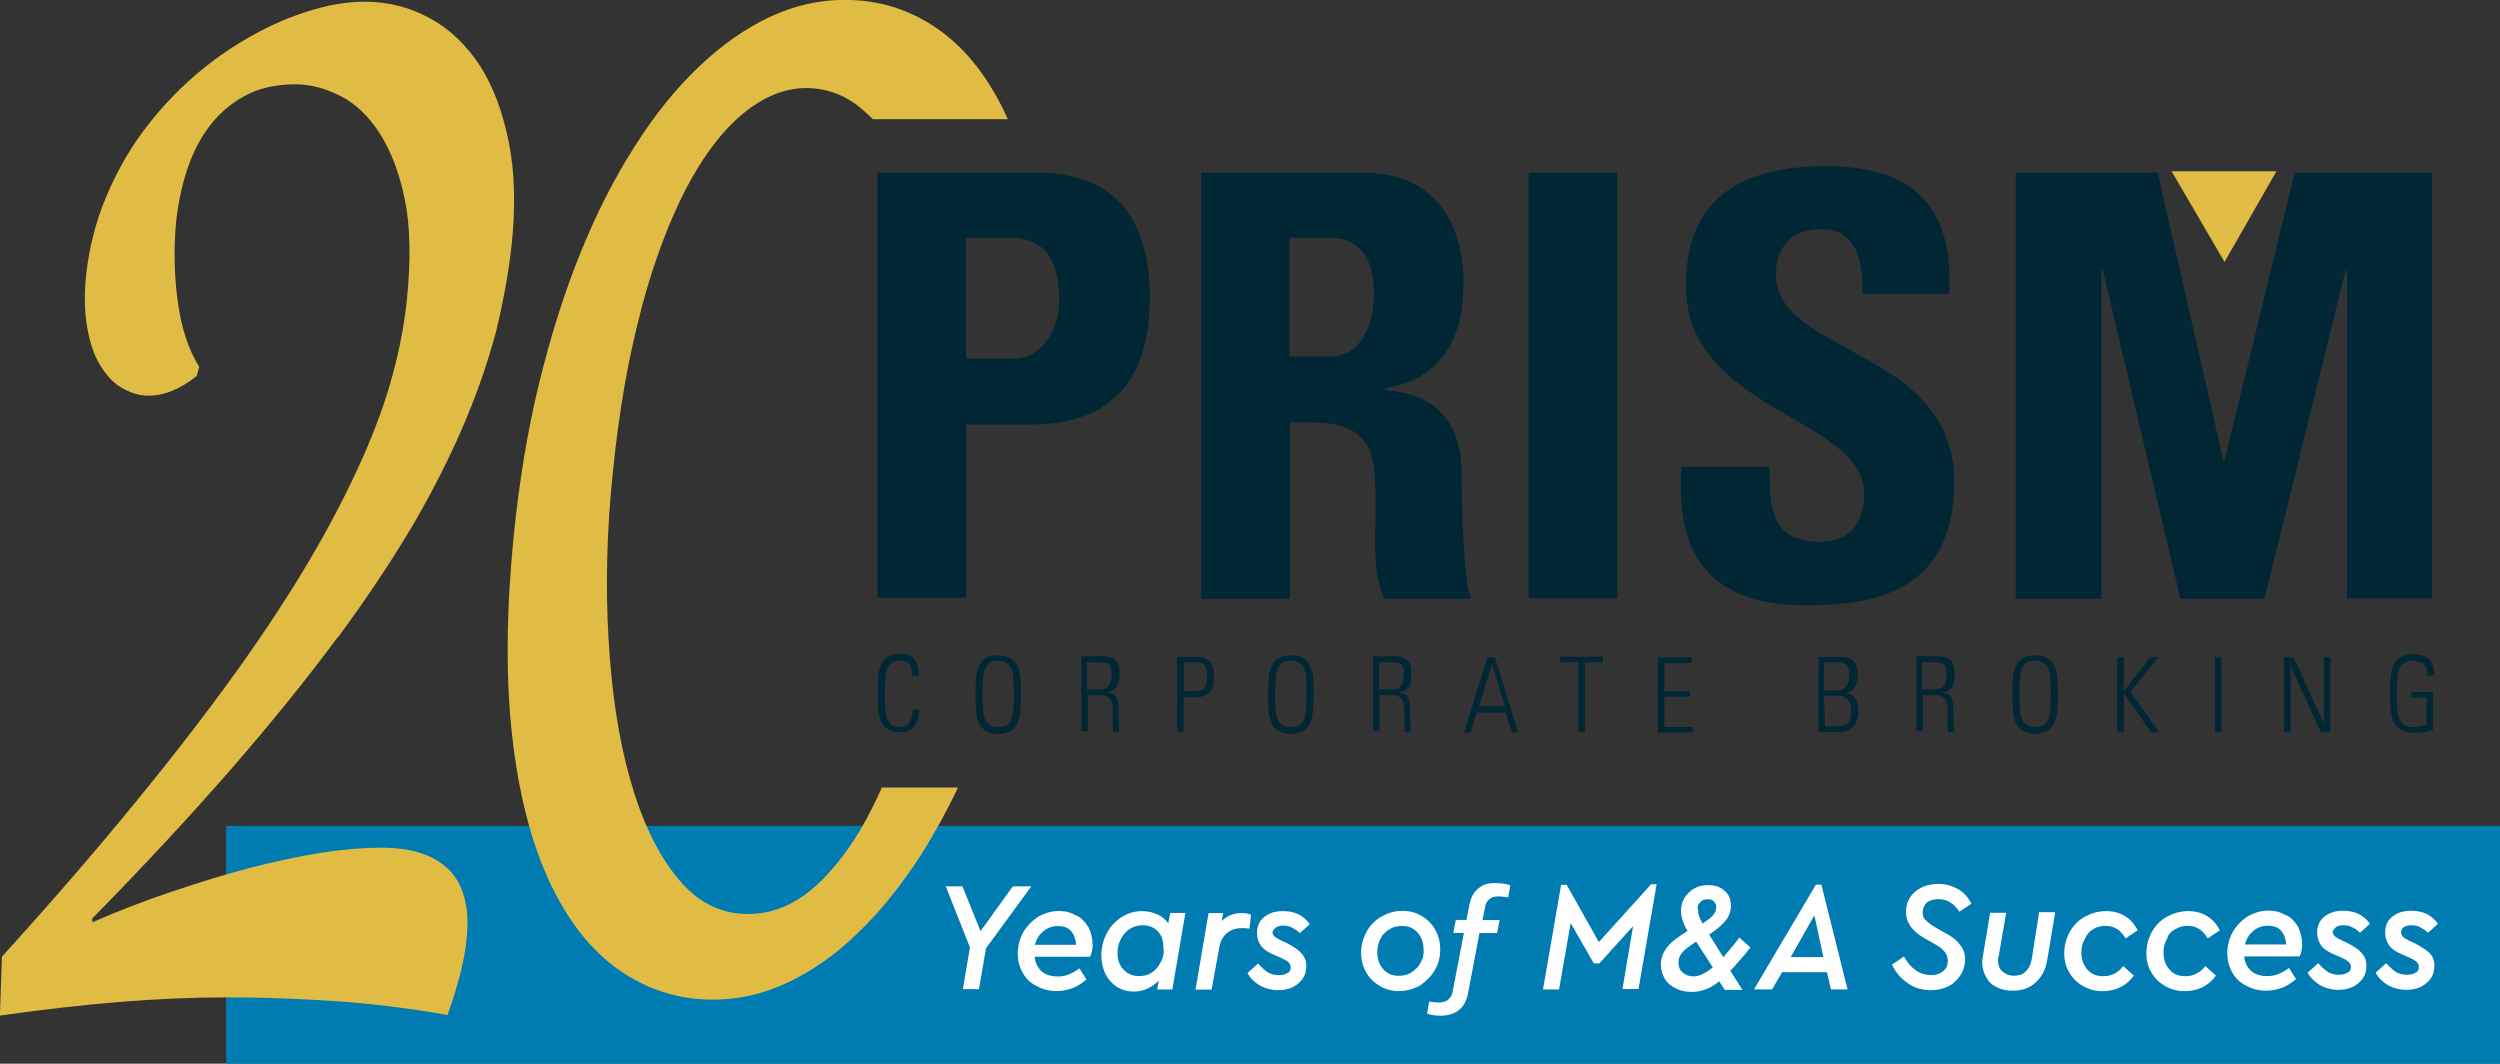 <?xml version="1.0" encoding="UTF-8"?> <svg xmlns="http://www.w3.org/2000/svg" id="PRISM" width="207" height="88.07" viewBox="0 0 207 88.07"><rect x="0" y="0" width="207" height="88.07" fill="#333333" stroke="none"/><path d="m74.56,54.71c-1.29,0-1.29,1.13-1.29,2.75s0,2.75,1.29,2.75c.67,0,1-.63,1-1.46h.54c0,.46-.13,1.88-1.54,1.88-1.88,0-1.88-1.58-1.88-3.25s0-3.25,1.88-3.25c1.5,0,1.5,1.25,1.5,1.83h-.54c.04-.63-.17-1.25-.96-1.25h0Zm8.09,6.05c-1.88,0-1.88-1.58-1.88-3.25s0-3.25,1.88-3.25,1.88,1.58,1.88,3.25,0,3.25-1.88,3.25h0Zm0-6.05c-1.29,0-1.29,1.13-1.29,2.75s0,2.75,1.29,2.75,1.29-1.13,1.29-2.75,0-2.75-1.29-2.75h0Zm9.05,2.63h0c.88.21.92.33.92,2.5,0,.25.04.5.04.75h-.5c-.04-.21-.04-1.21-.04-1.58,0-.25.17-1.46-1-1.46h-1.04v3h-.54v-6.21h1.67c1.17,0,1.5.38,1.5,1.5-.08.83-.21,1.33-1,1.5h0Zm-.58-2.5h-1.13v2.25h.88c.79,0,1.17-.21,1.17-1.25.04-.79-.29-1-.92-1h0Zm7.92,2.88h-1.04v2.88h-.54v-6.21h1.67c.5,0,1.38.08,1.38,1.5.04,1.29-.42,1.83-1.46,1.83h0Zm0-2.88h-1v2.38h1c.54,0,.92-.25.92-1.25s-.42-1.13-.92-1.13h0Zm7.84,5.92c-1.88,0-1.88-1.58-1.88-3.25s0-3.25,1.88-3.25,1.88,1.58,1.88,3.25,0,3.25-1.88,3.25h0Zm0-6.05c-1.29,0-1.29,1.13-1.29,2.75s0,2.75,1.29,2.75,1.29-1.13,1.29-2.75c.04-1.63.04-2.75-1.29-2.75h0Zm8.97,2.63h0c.88.21.92.33.92,2.5,0,.25.04.5.04.75h-.5c-.04-.21-.04-1.21-.04-1.58,0-.25.17-1.46-1-1.46h-1.04v3h-.54v-6.21h1.67c1.17,0,1.5.38,1.5,1.5,0,.83-.13,1.33-1,1.5h0Zm-.54-2.5h-1.13v2.25h.88c.79,0,1.17-.21,1.17-1.25.08-.79-.25-1-.92-1h0Zm9.88,5.8l-.5-1.63h-2.42l-.5,1.63h-.54l1.92-6.21h.63l1.92,6.21h-.5Zm-1.67-5.67h0l-1.04,3.5h2.13l-1.08-3.5h0Zm7.71-.13v5.75h-.54v-5.75h-1.5v-.46h3.54v.46h-1.5Zm8.92,5.3v.5h-2.88v-6.21h2.79v.46h-2.25v2.34h2.13v.46h-2.13v2.5h2.34v-.04h0Zm12.72-2.79h0c.79.21,1,.75,1,1.5,0,1.13-.54,1.75-1.54,1.75h-1.75v-6.21h1.75c1,0,1.5.38,1.5,1.5-.08.71-.21,1.29-.96,1.46h0Zm-1.75,2.79h.88c.92,0,1.29-.33,1.29-1.21,0-.58-.17-1.33-1.13-1.33h-1.13l.08,2.54h0Zm1.04-5.3h-1.13v2.34h1.04c.79,0,1.04-.58,1.04-1.25.04-1.08-.5-1.08-.96-1.08h0Zm8.67,2.5h0c.88.21.92.33.92,2.5,0,.25.04.5.04.75h-.5c-.04-.21-.04-1.21-.04-1.58,0-.25.17-1.46-1-1.46h-1.04v3h-.54v-6.21h1.67c1.17,0,1.5.38,1.5,1.5,0,.83-.13,1.33-1,1.5h0Zm-.58-2.5h-1.13v2.25h.88c.79,0,1.17-.21,1.17-1.25.08-.79-.29-1-.92-1h0Zm8.26,5.92c-1.88,0-1.88-1.58-1.88-3.25s0-3.25,1.88-3.25,1.88,1.58,1.88,3.25-.08,3.25-1.88,3.25h0Zm0-6.05c-1.29,0-1.29,1.13-1.29,2.75s0,2.75,1.29,2.75,1.29-1.13,1.29-2.75,0-2.75-1.29-2.75h0Zm10.26,5.92h-.67l-2.25-3.21h0v3.21h-.54v-6.21h.54v2.84h0l2.17-2.84h.67l-2.29,2.88,2.38,3.34h0Zm4.63,0v-6.21h.54v6.21h-.54Zm8.76,0l-2.5-5.5h0v5.5h-.54v-6.21h.79l2.5,5.46h0v-5.46h.54v6.21h-.79Zm8.84-4.67c0-.83-.38-1.25-1.25-1.25-1.29,0-1.29,1.21-1.29,2.75s0,2.75,1.29,2.75c.5,0,.88-.08,1.17-.21v-2.25h-1.25v-.46h1.79v3.13c-.54.21-1.13.25-1.67.25-2,0-1.88-2-1.88-3.25s-.13-3.25,1.88-3.25c1.17,0,1.79.5,1.75,1.71l-.54.08h0Zm-115.59-20.81h-5.42v14.34h-7.34V14.3h13.22c6.71,0,9.34,4.09,9.34,10.51-.04,4.04-1.21,10.34-9.8,10.34h0Zm-1.75-15.47h-3.67v10.01h4.04c2.17,0,3.67-2.38,3.67-4.75,0-2.79-.75-5.25-4.04-5.25h0Zm31.02,12.47v.13c1.63.21,6.34.58,6.34,6.96,0,2.25.13,8.88.79,10.34h-7.17c-1-2.13-.75-4.5-.75-6.84,0-4.21.38-7.76-5.21-7.76h-1.88v14.6h-7.34V14.3h13.51c5,0,8.21,3.21,8.21,9.22-.04,4.5-1.79,7.88-6.51,8.63h0Zm-4.67-12.47h-3.25v9.84h3.25c2.92,0,3.75-2.96,3.75-5.21,0-3.29-1.46-4.63-3.75-4.63h0Zm16.56,29.86V14.3h7.34v35.24h-7.34Zm27.65-25.23c0-2.63-.42-5.34-3.38-5.34-2.38,0-3.79,1.33-3.79,3.75,0,6.71,14.76,6.09,14.76,17.18,0,9.13-6.67,10.22-12.22,10.22-9.09,0-10.76-5.38-10.38-11.47h7.3c0,3.38.13,6.21,4.17,6.21,2.5,0,3.67-1.63,3.67-4,0-6.34-14.76-6.76-14.76-17.22,0-5.5,2.63-9.88,11.59-9.88,7.09,0,10.63,3.21,10.22,10.59h-7.17v-.04h0Zm40.12,25.23v-27.15h-.13l-6.71,27.19h-6.96l-6.42-27.19h-.13v27.19h-7.09V14.3h11.76l5.46,23.94h.04l5.84-23.94h11.38v35.24h-7.05Z" fill="#012634"></path><path d="m18.72,68.39h188.28v19.68H18.72v-19.68Z" fill="#007cb3" fill-rule="evenodd"></path><path d="m188.49,14.18l-4.3,7.51-4.38-7.51h8.67ZM27.94,52.83c2.5-3.38,4.59-6.55,6.34-9.51,1.71-2.96,3.13-5.8,4.25-8.47s1.96-5.17,2.59-7.59c.58-2.42,1-4.75,1.25-7.05.33-3.17.25-6-.25-8.47-.5-2.5-1.29-4.59-2.38-6.3-1.13-1.71-2.5-3.04-4.13-3.92-1.67-.92-3.46-1.38-5.46-1.38-1.38,0-2.88.25-4.5.75-1.63.5-3.21,1.17-4.84,2.09s-3.21,2-4.75,3.34c-1.54,1.33-2.92,2.84-4.17,4.5s-2.29,3.54-3.13,5.55-1.38,4.17-1.63,6.42c-.17,1.58-.13,3,.08,4.25s.54,2.29,1.04,3.13,1.08,1.5,1.79,1.92,1.46.67,2.25.67c1.33,0,2.63-.54,4-1.63l.21-.75c-.92-1.46-1.5-3.29-1.79-5.46s-.33-4.34-.13-6.55c.17-1.5.46-2.96.92-4.34.46-1.38,1.08-2.59,1.88-3.63s1.79-1.88,2.96-2.5,2.54-.92,4.13-.92c1.21,0,2.46.33,3.71.96s2.34,1.67,3.25,3.09c.92,1.42,1.63,3.25,2.09,5.5.46,2.25.5,5.05.17,8.3-.21,1.96-.58,4-1.17,6.17-.58,2.17-1.42,4.5-2.54,7.01s-2.5,5.21-4.21,8.13-3.75,6.05-6.17,9.42-5.25,7.05-8.47,10.97c-3.17,3.88-6.84,8.13-10.97,12.68l-.17,4.88c3.54-.5,6.84-.88,9.92-1.13,3.09-.25,6.05-.38,8.97-.38,3.13,0,6.17.13,9.09.33,2.96.21,5.96.58,9.09,1.13.88-2.5,1.42-4.59,1.58-6.34.13-1.33.08-2.46-.21-3.42-.25-.96-.71-1.75-1.33-2.34-.63-.58-1.38-1.04-2.34-1.33-.92-.29-2-.42-3.21-.42-1.46,0-3.09.13-4.96.42-1.83.29-3.79.71-5.88,1.25s-4.21,1.21-6.46,1.96c-2.21.75-4.42,1.58-6.59,2.54l-.04-.29c4.38-4.46,8.21-8.59,11.55-12.43s6.26-7.46,8.76-10.84h0Zm25.15-27.23c1.04-3.92,2.29-7.21,3.71-9.97,1.42-2.71,3-4.8,4.71-6.21s3.46-2.13,5.25-2.13c1.5,0,2.88.46,4.09,1.33.5.38.96.79,1.42,1.25h11.18c-1.46-3.25-3.34-5.71-5.67-7.38-2.34-1.67-4.92-2.5-7.84-2.5-2.09,0-4.17.46-6.21,1.42-2.04.96-4,2.34-5.88,4.13s-3.67,4-5.3,6.59c-1.67,2.59-3.17,5.55-4.5,8.84-1.33,3.29-2.46,6.88-3.42,10.8-.96,3.92-1.63,8.09-2.09,12.55-.63,6.3-.67,11.8-.13,16.64.54,4.8,1.58,8.8,3.09,12.05,1.5,3.21,3.42,5.67,5.75,7.3,2.34,1.63,4.92,2.46,7.8,2.46,2.09,0,4.17-.46,6.17-1.42,2.04-.96,3.96-2.29,5.84-4.13,1.88-1.79,3.63-4,5.3-6.59,1.04-1.67,2.04-3.46,2.96-5.42h-6.34v.08c-.21.5-.46,1-.71,1.5-1.38,2.79-2.96,4.96-4.71,6.55s-3.63,2.34-5.63,2.34c-2.29,0-4.25-1-5.88-3.04-1.63-2-2.92-4.71-3.88-8.13-.96-3.38-1.54-7.3-1.79-11.72-.25-4.42-.13-9.05.38-13.84.5-4.96,1.29-9.42,2.34-13.34h0Z" fill="#e1bc44"></path><path d="m83.86,73.39l-2.67,3.71-1.5-3.71h-1.38l2,5.05-.58,3.46h1.33l.58-3.38,3.75-5.13h-1.54Zm5.25,2.42c-.42-.25-.88-.38-1.42-.38-.63,0-1.17.17-1.71.46-.5.33-.92.75-1.25,1.29-.29.54-.46,1.13-.46,1.75,0,.58.13,1.13.42,1.63.25.46.63.83,1.13,1.08.46.25,1,.42,1.63.42.46,0,.92-.08,1.38-.25.42-.17.79-.42,1.13-.71l-.58-.92c-.29.21-.58.38-.88.5-.29.13-.58.17-.92.17-.54,0-1-.13-1.33-.42s-.54-.71-.58-1.21h4.59c.13-.29.21-.63.21-.96,0-.54-.13-1.04-.33-1.46-.29-.46-.58-.79-1-1h0Zm-3.42,2.42c.13-.46.33-.83.71-1.13.33-.29.75-.42,1.21-.42s.83.13,1.08.42.38.67.42,1.13h-3.42Zm11.05-1.75c-.21-.33-.5-.58-.88-.75-.38-.17-.79-.29-1.29-.29-.63,0-1.17.17-1.71.5-.5.33-.92.75-1.21,1.33-.29.54-.46,1.17-.46,1.83,0,.58.13,1.08.33,1.54.25.46.54.79.96,1.08.42.25.88.38,1.42.38.42,0,.79-.08,1.13-.25.33-.17.67-.38.92-.67l-.13.75h1.25l1.08-6.34h-1.25l-.17.88h0Zm-.63,3.17c-.17.38-.42.67-.75.88-.29.21-.67.29-1.04.29-.5,0-.96-.17-1.29-.54-.33-.33-.5-.79-.5-1.38,0-.42.08-.79.29-1.17.17-.33.42-.63.75-.83s.67-.29,1.04-.29c.5,0,.96.17,1.25.5.33.33.46.75.46,1.29.08.5,0,.92-.21,1.25Zm7.46-3.92c-.21-.08-.46-.13-.71-.13-.71,0-1.25.21-1.71.67l.13-.67h-1.21l-1.08,6.34h1.33l.63-3.46c.08-.5.29-.92.63-1.21s.75-.42,1.25-.42c.17,0,.38,0,.63.04l.13-1.17Zm2.04,1.08c.13-.08.33-.17.63-.17.25,0,.54.04.75.17s.46.25.63.46l.83-.75c-.5-.71-1.21-1.08-2.21-1.08-.67,0-1.17.17-1.58.5s-.58.79-.58,1.33c0,.42.13.75.33,1.04s.58.54,1.08.75l.58.25c.29.13.5.25.63.38.13.13.17.25.17.42,0,.21-.08.38-.29.46-.17.13-.42.17-.75.17-.29,0-.58-.08-.83-.21-.25-.17-.54-.42-.83-.75l-.88.79c.25.46.63.79,1.04,1.04.46.25.96.38,1.5.38.46,0,.83-.08,1.21-.25.33-.17.63-.42.83-.71s.29-.67.29-1.04c0-.42-.13-.75-.38-1.04s-.63-.54-1.17-.83l-.54-.25c-.25-.13-.46-.25-.54-.33s-.17-.21-.17-.38c.04-.08.08-.21.25-.33h0Zm13.18,3.54c.33-.54.46-1.13.46-1.75,0-.58-.13-1.13-.42-1.63s-.67-.88-1.13-1.13c-.46-.29-1-.42-1.58-.42-.63,0-1.21.17-1.71.46-.54.29-.96.75-1.25,1.25-.29.54-.46,1.13-.46,1.75,0,.58.13,1.13.42,1.63.25.46.63.83,1.13,1.13.46.29,1,.42,1.58.42.63,0,1.21-.17,1.75-.46.46-.33.92-.75,1.21-1.25Zm-1.17-.63c-.17.33-.42.58-.75.79s-.67.29-1.04.29c-.54,0-.96-.17-1.29-.54-.33-.38-.5-.83-.5-1.38,0-.42.08-.79.25-1.13s.42-.63.75-.79c.29-.21.67-.29,1.04-.29.54,0,.96.17,1.29.54.33.38.5.83.5,1.38.04.42-.04.79-.25,1.13Zm4.8-6.17c-.38.29-.63.75-.75,1.33l-.25,1.29h-.88l-.21,1.08h.88l-.92,4.8c-.04.33-.17.54-.38.71-.17.17-.46.25-.83.25-.21,0-.46-.04-.75-.08l-.17,1c.38.13.75.17,1.13.17.63,0,1.13-.17,1.5-.46.38-.29.63-.75.75-1.33l.96-5.05h1.46l.21-1.08h-1.42l.21-1.04c.04-.33.17-.54.38-.71s.46-.21.79-.21c.17,0,.42.04.75.08l.17-1c-.38-.13-.75-.17-1.08-.17-.67-.04-1.17.08-1.54.42h0Zm9.97,4.46l-2.67-4.75h-.46l-1.5,8.67h1.33l.96-5.5,1.92,3.34h.46l2.79-3.09-.88,5.21h1.33l1.5-8.67h-.46l-4.34,4.8h0Zm10.3,1.25l-1.17-1.88c.63-.42,1.08-.79,1.38-1.17.29-.38.42-.79.42-1.21,0-.54-.17-.96-.54-1.25-.33-.33-.79-.46-1.38-.46-.42,0-.79.08-1.13.29-.33.17-.58.46-.79.75-.21.33-.29.67-.29,1.08,0,.5.17,1.08.54,1.67-.79.5-1.38.92-1.71,1.38-.33.42-.5.88-.5,1.42,0,.42.13.83.33,1.17s.54.63.92.79c.38.21.83.29,1.33.29.79,0,1.54-.29,2.25-.88l.46.71h1.46l-1-1.58c.33-.33.75-.83,1.29-1.46.17-.21.29-.38.38-.46l-.92-.83c-.46.63-.96,1.17-1.33,1.63h0Zm-1.92-4.55c.17-.17.33-.25.63-.25.21,0,.38.04.5.17.13.13.21.29.21.46,0,.21-.08.46-.25.67s-.46.42-.88.71c-.25-.42-.38-.75-.38-1.13-.08-.25,0-.46.17-.63Zm-.58,6.13c-.38,0-.67-.13-.88-.33-.25-.21-.33-.5-.33-.83,0-.29.08-.54.29-.79.21-.25.58-.54,1.17-.92l1.38,2.13c-.63.5-1.13.75-1.63.75h0Zm10.17-7.59l-5.13,8.67h1.5l.83-1.42h3.71l.33,1.42h1.38l-2.17-8.67h-.46,0Zm-2.09,6l1.96-3.46.75,3.46h-2.71Zm12.22-4.8c.38,0,.67.08.96.25.29.17.54.42.79.79l1-.67c-.29-.54-.67-.96-1.13-1.21-.46-.25-.96-.42-1.58-.42-.5,0-1,.08-1.42.29s-.75.5-.96.83c-.25.38-.33.75-.33,1.21,0,.88.5,1.58,1.54,2.17l.88.5c.38.21.63.42.79.63s.25.46.25.71c0,.38-.13.67-.38.88s-.58.33-1,.33c-.92,0-1.67-.5-2.25-1.54l-1,.67c.33.67.79,1.21,1.38,1.58.54.38,1.17.54,1.88.54.54,0,1-.13,1.42-.33s.75-.54,1-.92.38-.83.38-1.29-.13-.88-.42-1.21c-.25-.38-.67-.71-1.25-1l-.88-.5c-.33-.21-.58-.42-.75-.58s-.21-.38-.21-.63c0-.33.13-.58.33-.79.21-.17.54-.29.96-.29h0Zm7.71,5.09c-.08.38-.25.71-.5.92-.25.25-.58.33-.96.33s-.67-.13-.92-.33-.38-.54-.38-.88c0-.17,0-.25.04-.33l.63-3.67h-1.33l-.58,3.5c-.04.25-.08.42-.08.58,0,.46.13.88.33,1.25s.5.67.88.83c.38.21.83.29,1.33.29.75,0,1.38-.21,1.88-.67s.83-1.04.96-1.83l.67-4h-1.33l-.63,4h0Zm5.09-2.59c.33-.21.67-.29,1.04-.29.71,0,1.25.33,1.67,1.04l1-.67c-.25-.5-.58-.88-1.04-1.17s-1-.42-1.58-.42c-.63,0-1.21.17-1.75.46-.54.29-.96.75-1.25,1.25-.29.54-.46,1.13-.46,1.79,0,.58.13,1.13.42,1.58.25.46.63.83,1.13,1.13.46.25,1,.42,1.58.42,1.13,0,2-.42,2.63-1.29l-.88-.79c-.21.29-.46.5-.75.63-.29.17-.63.21-.92.21-.54,0-.96-.17-1.29-.54-.33-.38-.5-.83-.5-1.42,0-.42.08-.79.29-1.13.13-.33.38-.63.67-.79h0Zm6.8,0c.33-.21.67-.29,1.04-.29.71,0,1.25.33,1.67,1.04l1-.67c-.25-.5-.58-.88-1.04-1.17s-1-.42-1.58-.42c-.63,0-1.21.17-1.75.46-.54.29-.96.75-1.25,1.25-.29.54-.46,1.13-.46,1.79,0,.58.13,1.13.42,1.58.25.46.63.83,1.13,1.13.46.25,1,.42,1.58.42,1.13,0,2-.42,2.63-1.29l-.88-.79c-.21.29-.46.5-.75.63-.29.17-.63.21-.92.21-.54,0-.96-.17-1.29-.54-.33-.38-.5-.83-.5-1.42,0-.42.08-.79.29-1.13.08-.33.33-.63.67-.79h0Zm9.17-1.17c-.42-.25-.88-.38-1.42-.38-.63,0-1.17.17-1.71.46-.5.33-.92.75-1.25,1.29-.29.54-.46,1.13-.46,1.75,0,.58.13,1.13.42,1.63.25.46.63.83,1.13,1.08.46.25,1,.42,1.63.42.46,0,.92-.08,1.38-.25.42-.17.79-.42,1.13-.71l-.58-.92c-.29.21-.58.38-.88.5s-.58.17-.92.17c-.54,0-1-.13-1.33-.42-.33-.29-.54-.71-.58-1.21h4.59c.13-.29.21-.63.21-.96,0-.54-.13-1.04-.33-1.46-.25-.46-.58-.79-1-1h0Zm-3.38,2.42c.13-.46.33-.83.71-1.13.33-.29.75-.42,1.21-.42s.83.13,1.08.42.38.67.42,1.13h-3.42Zm7.51-1.42c.13-.08.33-.17.63-.17.25,0,.54.04.75.17.25.13.46.25.63.46l.83-.75c-.5-.71-1.21-1.08-2.21-1.08-.67,0-1.17.17-1.58.5s-.58.79-.58,1.33c0,.42.13.75.33,1.04s.58.54,1.08.75l.58.25c.29.13.5.25.63.38.13.13.17.25.17.42,0,.21-.08.38-.29.46-.17.13-.42.17-.75.17-.29,0-.58-.08-.83-.21-.25-.17-.54-.42-.83-.75l-.88.79c.25.46.63.79,1.04,1.04.46.25.96.38,1.5.38.46,0,.83-.08,1.21-.25.33-.17.63-.42.83-.71s.29-.67.29-1.04c0-.42-.13-.75-.38-1.04s-.63-.54-1.17-.83l-.54-.25c-.25-.13-.46-.25-.54-.33-.08-.08-.17-.21-.17-.38.04-.08.13-.21.25-.33h0Zm6.67,1.38l-.54-.25c-.25-.13-.46-.25-.54-.33-.08-.08-.17-.21-.17-.38s.08-.33.21-.42.33-.17.63-.17c.25,0,.54.04.75.17s.46.25.63.46l.83-.75c-.5-.71-1.21-1.08-2.21-1.08-.67,0-1.17.17-1.58.5s-.58.79-.58,1.33c0,.42.13.75.33,1.04s.58.54,1.08.75l.58.25c.29.13.5.25.63.38.13.13.17.25.17.42,0,.21-.08.38-.29.46-.17.13-.42.17-.75.17-.29,0-.58-.08-.83-.21-.25-.17-.54-.42-.83-.75l-.88.79c.25.46.63.79,1.04,1.04.46.25.96.38,1.5.38.46,0,.83-.08,1.21-.25.33-.17.63-.42.83-.71s.29-.67.29-1.04c0-.42-.13-.75-.38-1.04-.25-.21-.63-.5-1.13-.75h0Z" fill="#fff"></path></svg> 